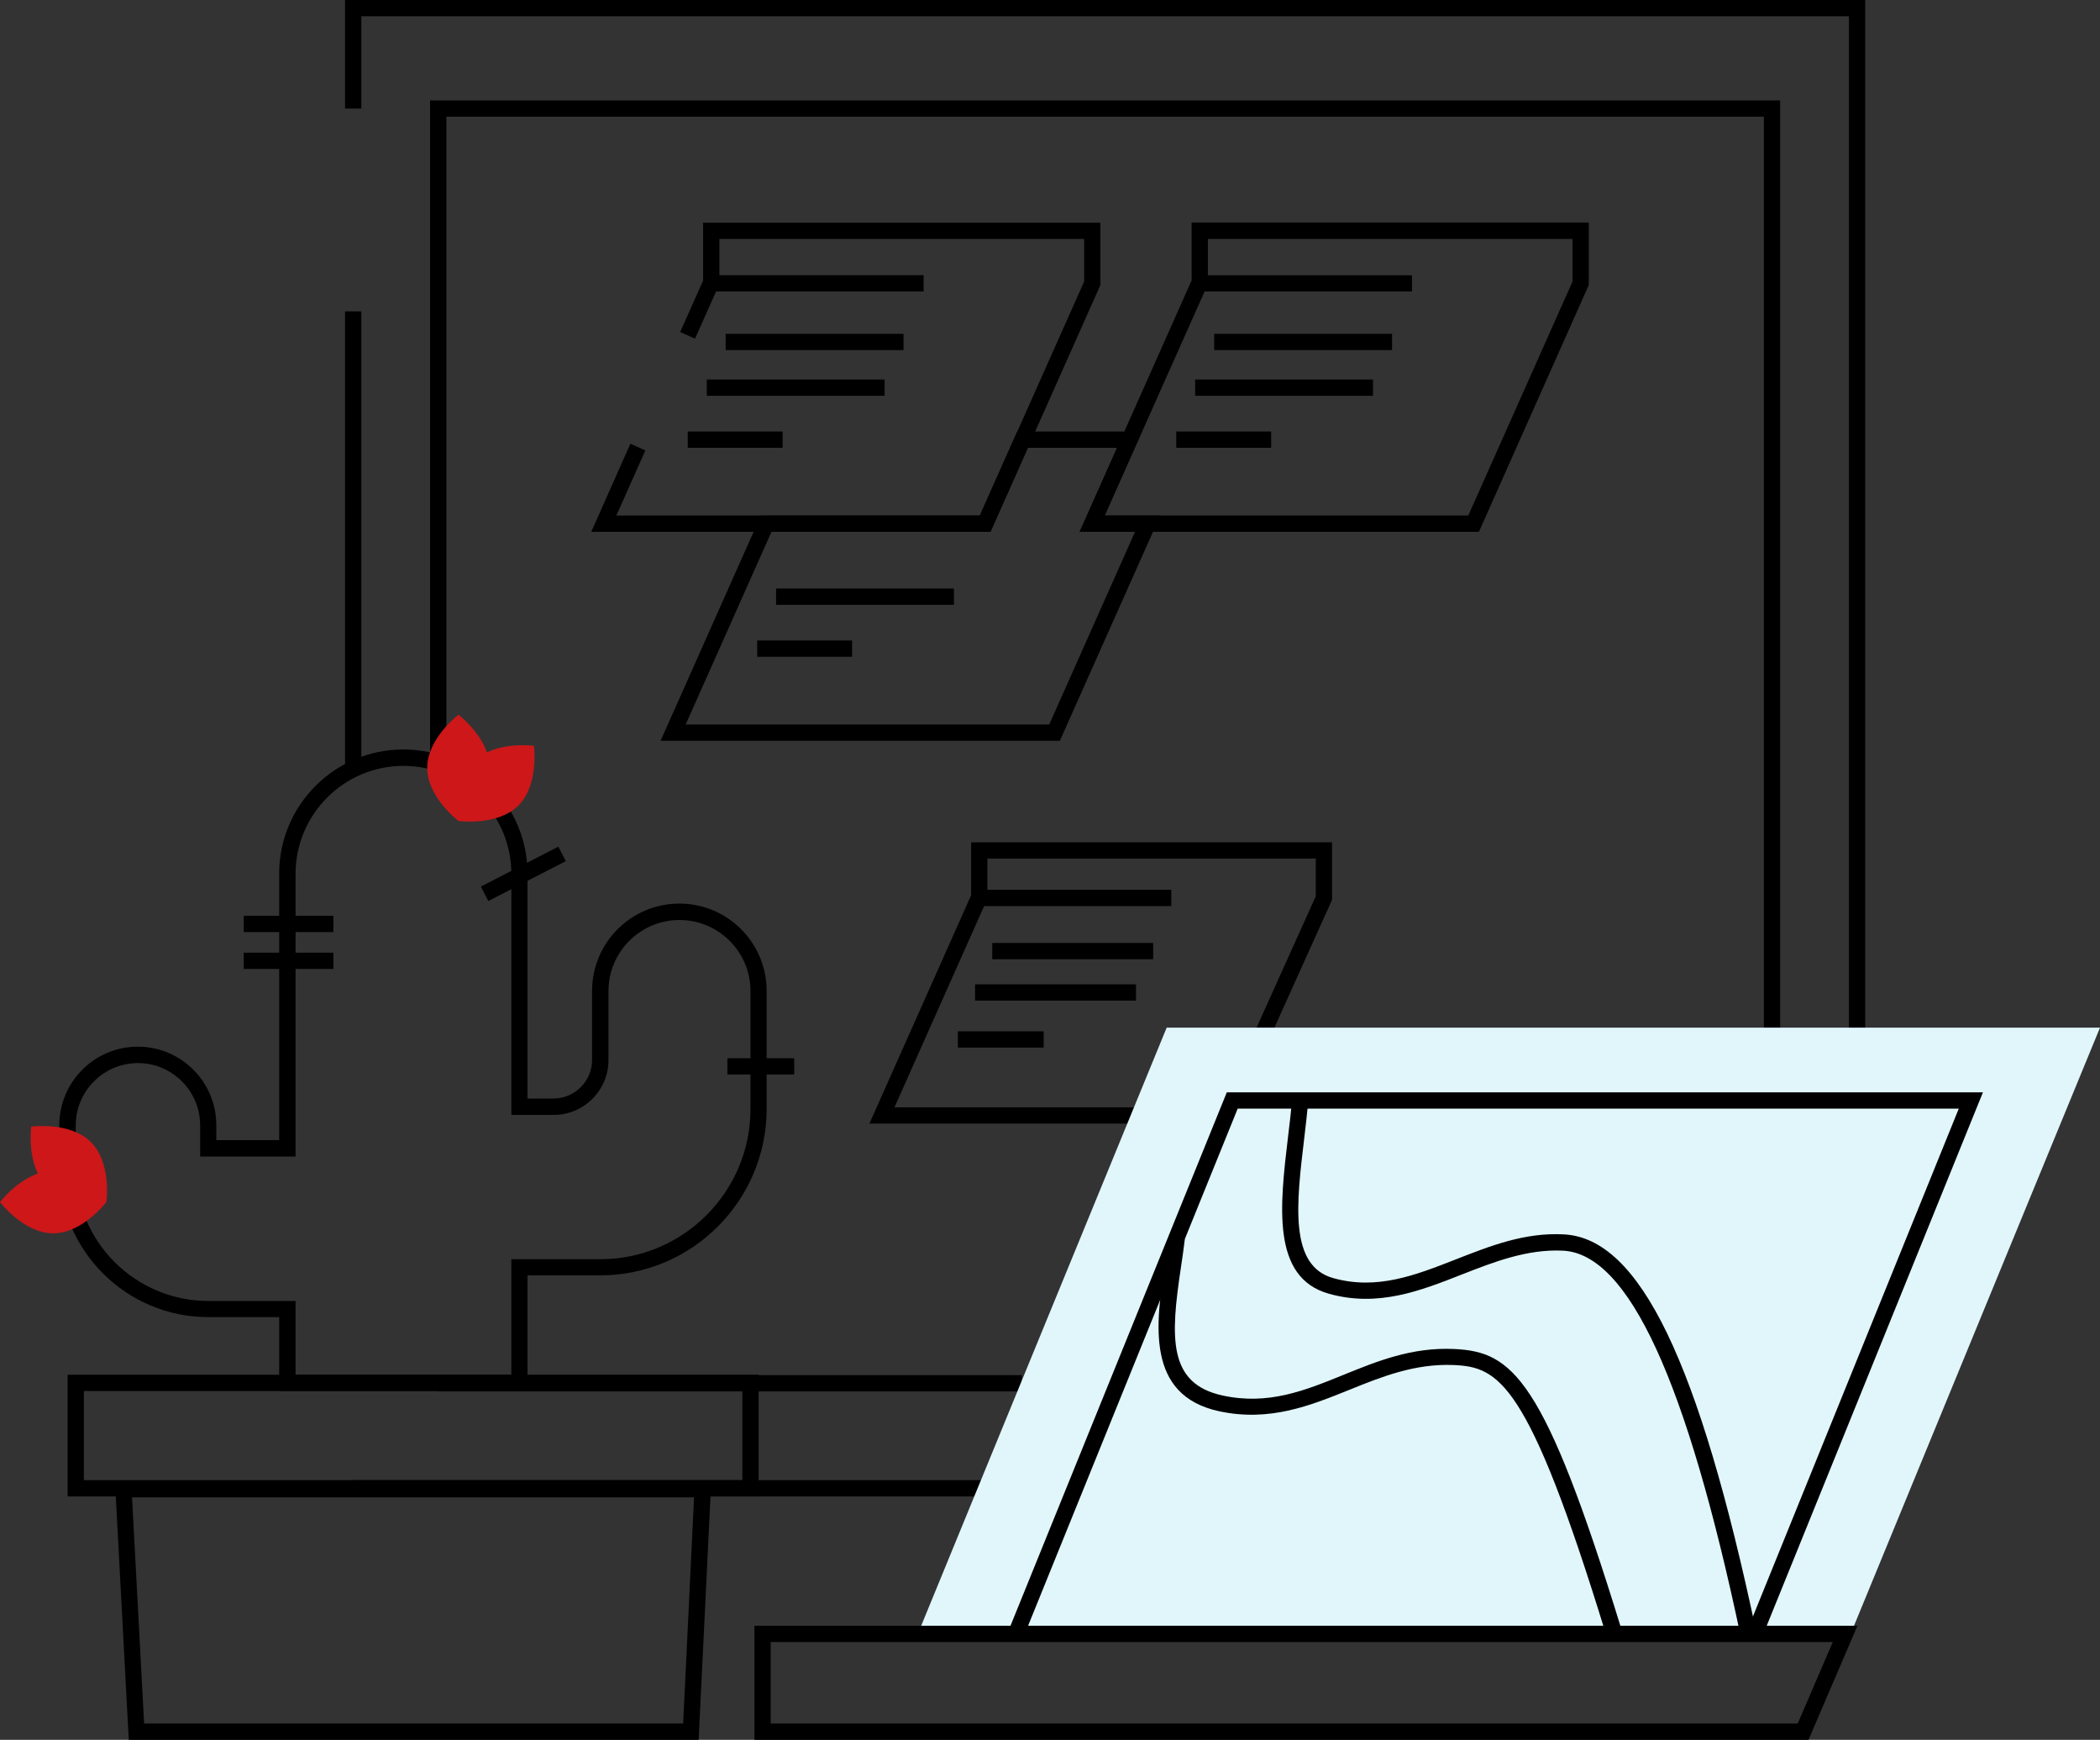 <?xml version="1.0" encoding="utf-8"?>
<!-- Generator: Adobe Illustrator 26.2.1, SVG Export Plug-In . SVG Version: 6.00 Build 0)  -->
<svg version="1.1" id="Ebene_1" xmlns="http://www.w3.org/2000/svg" xmlns:xlink="http://www.w3.org/1999/xlink" x="0px" y="0px"
	 viewBox="0 0 1600 1325.3" style="enable-background:new 0 0 1600 1325.3;" xml:space="preserve">
<rect x="0" y="0" width="1600" height="1325.3" fill="#333333" stroke="none"/>
<style type="text/css">
	.st0{fill:#E0F6FB;}
	.st1{fill:#CD1719;}
	.st2{fill:#C81719;}
	.st3{fill:none;stroke:#000000;stroke-width:2;stroke-miterlimit:10;}
	.st4{fill:#066437;}
	.st5{clip-path:url(#SVGID_00000145765696337961447860000010164683802474773143_);}
	.st6{fill:#00643A;}
	.st7{clip-path:url(#SVGID_00000021078881742226528730000015831646449411865519_);}
</style>
<g>
	<g>
		<g>
			<rect x="552.9" y="254.3" width="135.5" height="12.4"/>
		</g>
		<g>
			<rect x="538.5" y="289.1" width="135.5" height="12.4"/>
		</g>
		<g>
			<rect x="524" y="328.7" width="72.3" height="12.4"/>
		</g>
		<g>
			<rect x="591.3" y="448.3" width="135.5" height="12.4"/>
		</g>
		<g>
			<rect x="576.9" y="487.9" width="72.3" height="12.4"/>
		</g>
		<g>
			<g>
				<polygon points="869.9,855.9 662.4,855.9 740.1,681.5 751.4,686.6 681.5,843.5 869.9,843.5 				"/>
			</g>
			<g>
				<polygon points="967.5,790.5 956.2,785.4 1002.5,682.7 1002.5,654 752.3,654 752.3,677.8 892.4,677.8 892.4,690.2 739.9,690.2 
					739.9,641.6 1014.9,641.6 1014.9,685.4 				"/>
			</g>
			<g>
				<rect x="756" y="718.3" width="122.6" height="12.4"/>
			</g>
			<g>
				<rect x="742.9" y="749.8" width="122.6" height="12.4"/>
			</g>
			<g>
				<rect x="729.8" y="785.6" width="65.4" height="12.4"/>
			</g>
		</g>
		<g>
			<path d="M807.5,564.3H503.3l76.4-171.6h166.8l28.5-64h95.1l-28.5,64H884L807.5,564.3z M522.4,551.9h277l65.4-146.8h-42.2l28.5-64
				h-68l-28.5,64H587.8L522.4,551.9z"/>
		</g>
		<g>
			<rect x="925.1" y="254.3" width="135.5" height="12.4"/>
		</g>
		<g>
			<rect x="910.6" y="289.1" width="135.5" height="12.4"/>
		</g>
		<g>
			<rect x="896.2" y="328.7" width="72.3" height="12.4"/>
		</g>
		<g>
			<rect x="511.2" y="229.4" transform="matrix(0.407 -0.913 0.913 0.407 100.717 626.285)" width="43.2" height="12.4"/>
		</g>
		<g>
			<polygon points="754.7,405.1 450.5,405.1 480.3,338 491.7,343.1 469.6,392.7 746.6,392.7 826,214.5 826,182 548.1,182 
				548.1,209.6 703.7,209.6 703.7,222 535.7,222 535.7,169.6 838.4,169.6 838.4,217.1 			"/>
		</g>
		<g>
			<path d="M1126.8,405.1H822.6l85.3-191.5v-44.1h302.6v47.6L1126.8,405.1z M841.7,392.7h277l79.4-178.2V182H920.3v27.7h155.5V222
				H917.8L841.7,392.7z"/>
		</g>
		<g>
			<rect x="269.1" y="1127.5" width="483.2" height="12.4"/>
		</g>
		<g>
			<polygon points="1421.1,785.7 1408.7,785.7 1408.7,12.4 275.3,12.4 275.3,82.7 262.9,82.7 262.9,0 1421.1,0 			"/>
		</g>
		<g>
			<rect x="262.9" y="237.2" width="12.4" height="352"/>
		</g>
		<g>
			<rect x="333.9" y="1047.5" width="444.6" height="12.4"/>
		</g>
		<g>
			<polygon points="1356.3,785.7 1343.9,785.7 1343.9,88.9 340.1,88.9 340.1,579.9 327.7,579.9 327.7,76.5 1356.3,76.5 			"/>
		</g>
	</g>
	<g>
		<polyline class="st0" points="700.5,1241.7 888.9,782.8 1600,782.8 1410.4,1243.7 		"/>
	</g>
	<g>
		<path d="M532.3,1325.3H98.1l-10.5-197.1h454.3L532.3,1325.3z M109.8,1312.9h410.7l8.3-172.3H100.6L109.8,1312.9z"/>
	</g>
	<g>
		<path d="M577.9,1139.9H51.5v-92.7h526.5V1139.9z M63.9,1127.5h501.7v-67.9H63.9V1127.5z"/>
	</g>
	<g>
		<path d="M401.9,1059.6H212.7v-56.3h-54.1c-62.5,0-113.4-50.9-113.4-113.4v-32.8c0-33,26.8-59.8,59.8-59.8s59.8,26.8,59.8,59.8
			v11.4h47.9v-203c0-52.2,42.4-94.6,94.6-94.6s94.6,42.5,94.6,94.6v171.3h19.8c16.2,0,29.4-13.2,29.4-29.4v-52.6
			c0-36.7,29.8-66.5,66.5-66.5c36.7,0,66.5,29.8,66.5,66.5v89.9c0,69.9-56.9,126.8-126.8,126.8h-55.4V1059.6z M225.1,1047.2h164.5
			v-88h67.8c63.1,0,114.4-51.3,114.4-114.4v-89.9c0-29.8-24.3-54.1-54.1-54.1c-29.8,0-54.1,24.3-54.1,54.1v52.6
			c0,23-18.7,41.8-41.8,41.8h-32.2V665.6c0-45.3-36.9-82.2-82.2-82.2s-82.2,36.9-82.2,82.2V881h-72.7v-23.8
			c0-26.1-21.3-47.4-47.4-47.4s-47.4,21.3-47.4,47.4V890c0,55.7,45.3,101,101,101h66.5V1047.2z"/>
	</g>
	<g>
		<polygon points="779.7,1247.3 768.2,1242.6 934.7,832.1 1510.8,832.1 1343.6,1244.5 1332.1,1239.9 1492.4,844.5 943,844.5 		"/>
	</g>
	<g>
		<path d="M1326.2,1246.2c-41.2-194.8-85.4-290.7-135.1-293.5c-27.3-1.4-52.7,8.5-77.2,18.1c-31.5,12.4-64,25.2-101.4,14.7
			c-43.9-12.3-37.4-67-31.1-119.9c1.1-9.1,2.2-18.2,3-27l12.3,1.2c-0.9,9-1.9,18.2-3,27.3c-6,49.9-11.6,97.1,22.1,106.5
			c33.4,9.3,62.6-2.2,93.5-14.3c25.8-10.1,52.4-20.7,82.4-19c57.6,3.1,102.8,96.7,146.5,303.3L1326.2,1246.2z"/>
	</g>
	<g>
		<path d="M1223.2,1243.7c-59-192.1-81.4-202.4-115.8-203.9c-29.4-1.2-54.6,8.9-79.1,18.8c-30,12.1-61,24.7-99.5,16.4
			c-56.2-12.2-48-67.1-41.4-111.1c1.1-7.2,2.2-14.4,3-21.3l12.3,1.5c-0.8,7-1.9,14.3-3,21.7c-7.9,52.8-10,88.1,31.7,97.2
			c34.8,7.6,62.7-3.7,92.2-15.7c25.6-10.4,52.1-21.2,84.3-19.7c44.5,2,68.5,21.7,127.2,212.6L1223.2,1243.7z"/>
	</g>
	<g>
		<rect x="185.7" y="697.6" width="68.3" height="12.4"/>
	</g>
	<g>
		<rect x="365.4" y="659.6" transform="matrix(0.889 -0.458 0.458 0.889 -260.557 256.315)" width="66.4" height="12.4"/>
	</g>
	<g>
		<rect x="554.2" y="806.1" width="50.9" height="12.4"/>
	</g>
	<g>
		<rect x="185.7" y="725.7" width="68.3" height="12.4"/>
	</g>
	<g>
		<g>
			<path class="st1" d="M373.1,584.9c0,22.4-23.8,40.5-23.8,40.5s-23.8-18.1-23.8-40.5s23.8-40.5,23.8-40.5S373.1,562.5,373.1,584.9
				z"/>
		</g>
		<g>
			<path class="st1" d="M395,613.6c-15.8,15.8-45.5,11.8-45.5,11.8s-4-29.7,11.8-45.5c15.8-15.8,45.5-11.8,45.5-11.8
				S410.8,597.8,395,613.6z"/>
		</g>
	</g>
	<g>
		<g>
			<path class="st1" d="M40.5,891.9c22.4,0,40.5,23.8,40.5,23.8s-18.1,23.8-40.5,23.8S0,915.7,0,915.7S18.1,891.9,40.5,891.9z"/>
		</g>
		<g>
			<path class="st1" d="M69.3,870c15.8,15.8,11.8,45.5,11.8,45.5s-29.7,4-45.5-11.8c-15.8-15.8-11.8-45.5-11.8-45.5
				S53.5,854.2,69.3,870z"/>
		</g>
	</g>
	<g>
		<path d="M1377.9,1325.3H574.8v-86.9h840.4L1377.9,1325.3z M587.2,1312.9h782.5l26.7-62.1H587.2V1312.9z"/>
	</g>
</g>
</svg>
